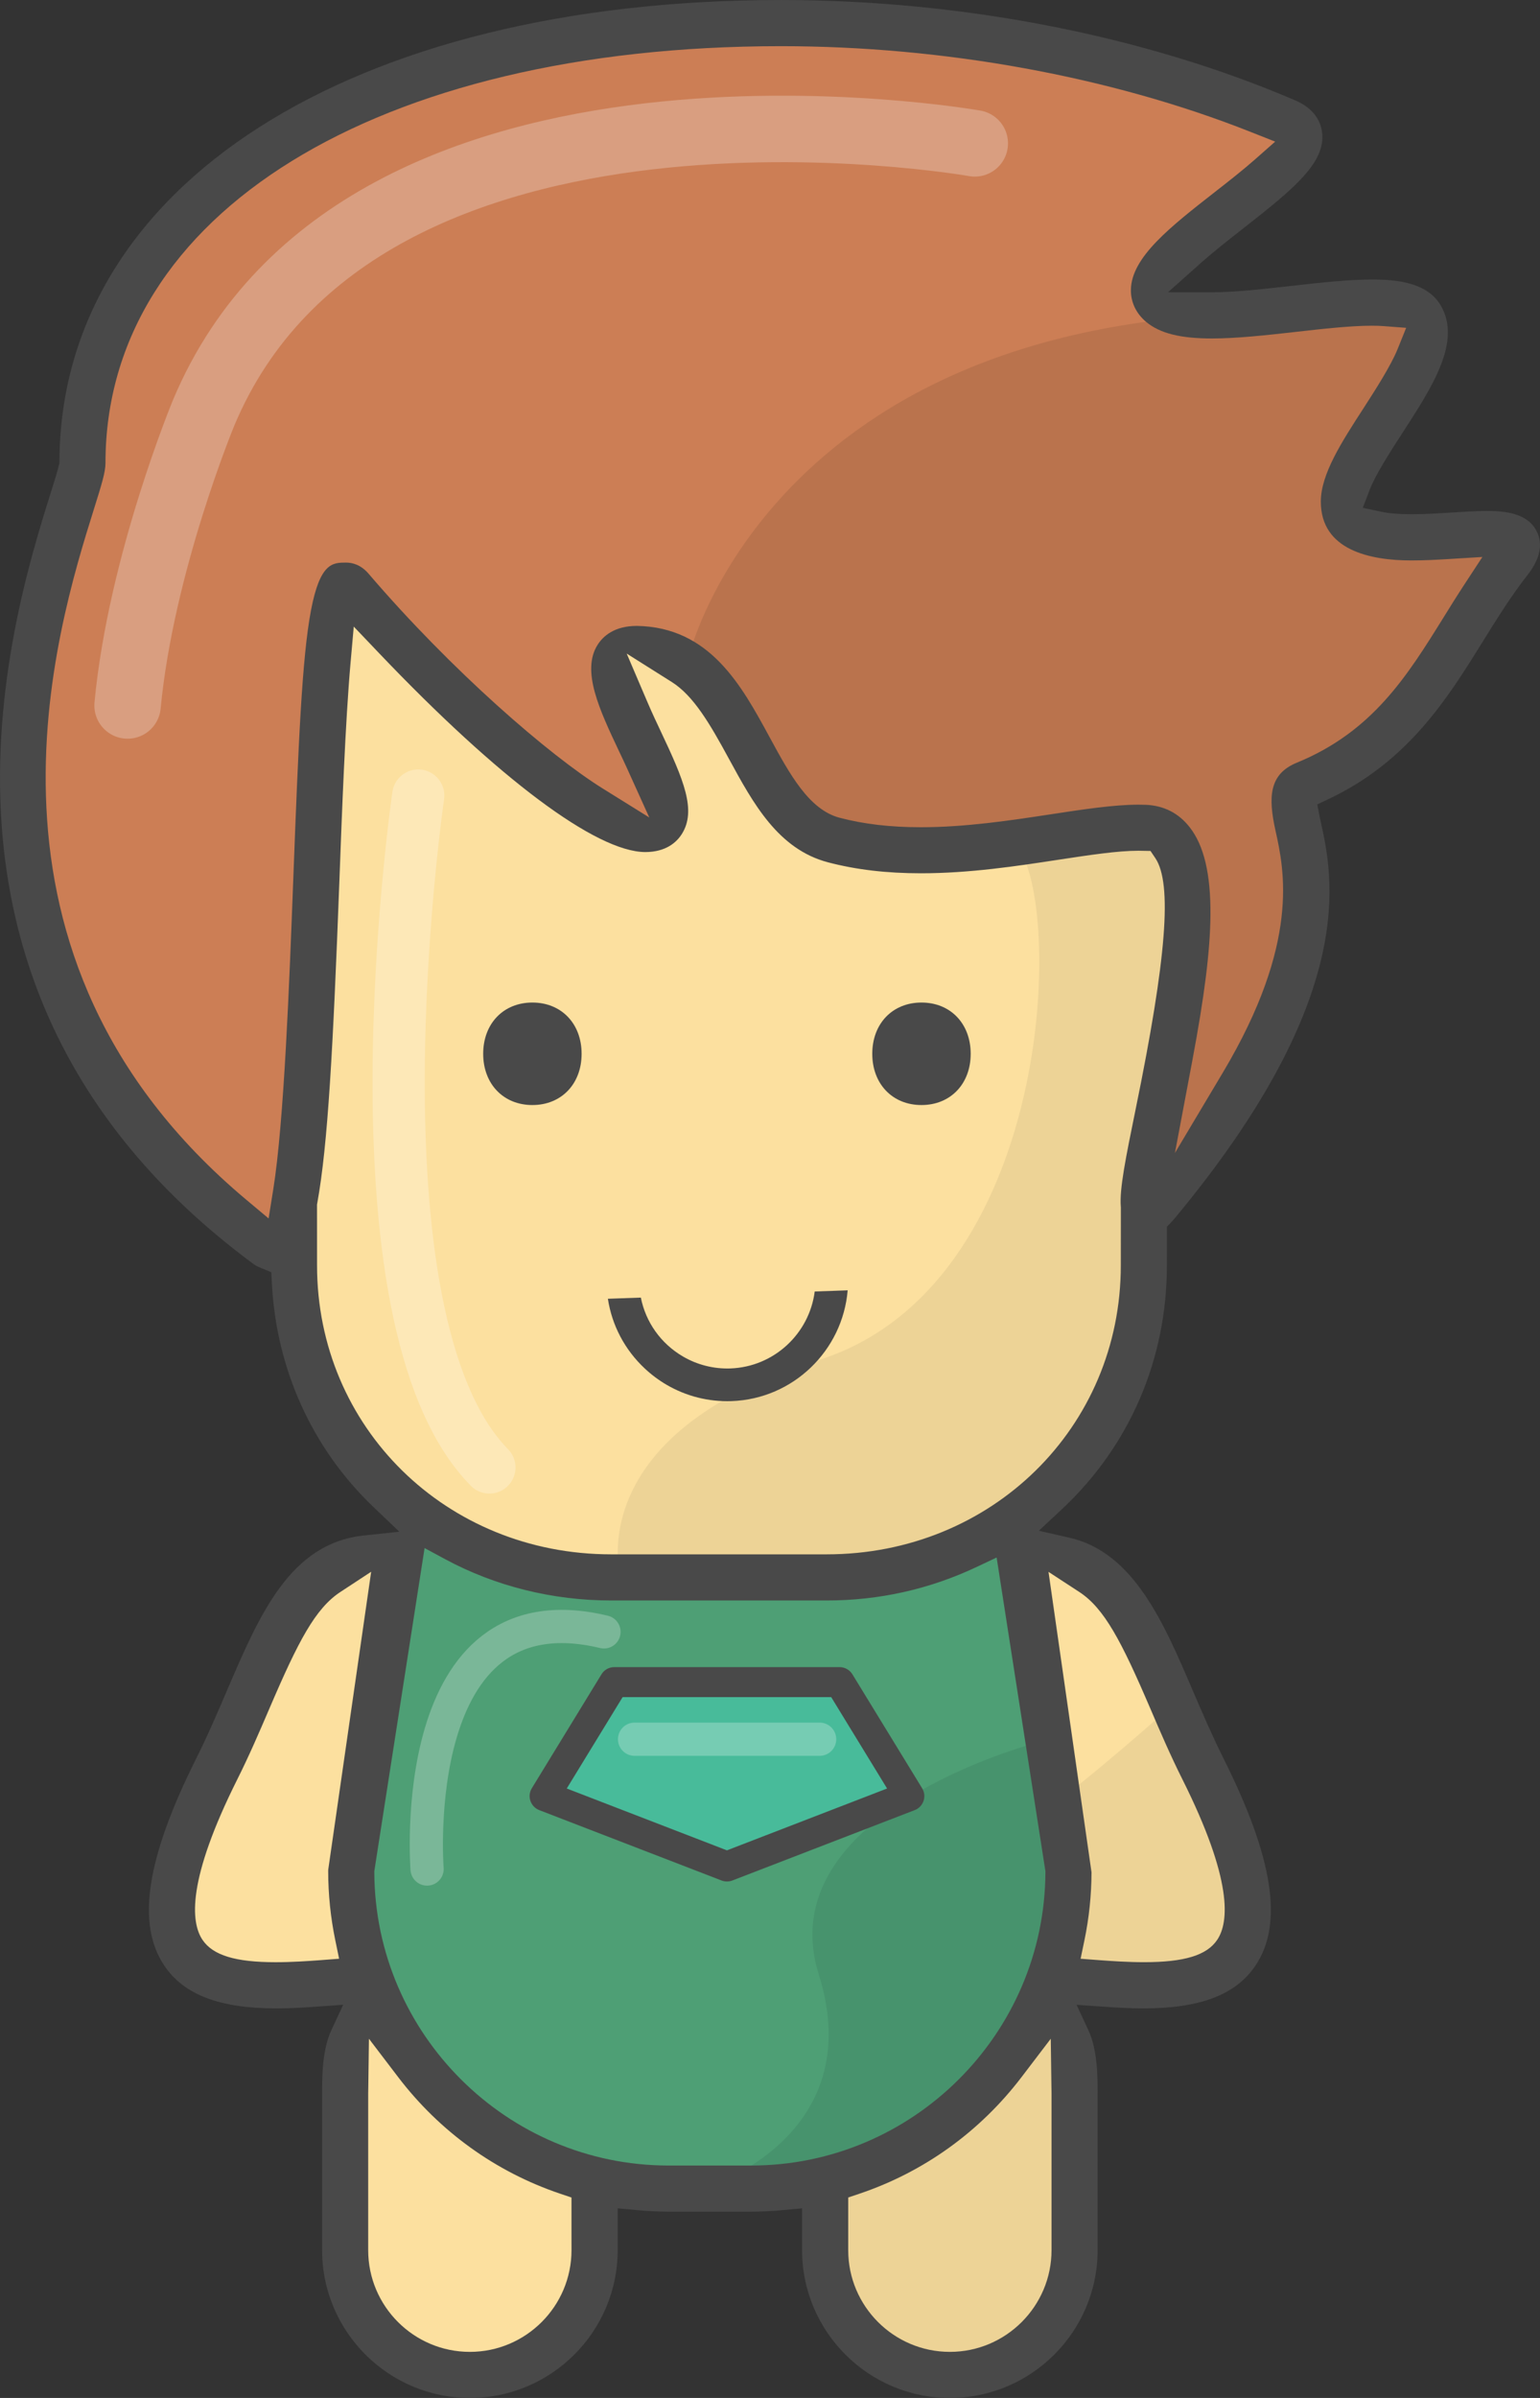 <?xml version="1.0" encoding="utf-8"?>
<!-- Generator: Adobe Illustrator 16.0.0, SVG Export Plug-In . SVG Version: 6.00 Build 0)  -->
<!DOCTYPE svg PUBLIC "-//W3C//DTD SVG 1.1//EN" "http://www.w3.org/Graphics/SVG/1.1/DTD/svg11.dtd">
<svg version="1.1" id="Calque_1" xmlns="http://www.w3.org/2000/svg" xmlns:xlink="http://www.w3.org/1999/xlink" x="0px" y="0px"
	 width="324.561px" height="505.004px" viewBox="1420.586 -1125.698 324.561 505.004"
	 enable-background="new 1420.586 -1125.698 324.561 505.004" xml:space="preserve">
<rect x="1420.586" y="-1125.698" width="324.561" height="505.004" fill="#333333" stroke="none"/>
<g>
	<path fill="#FCE09F" d="M1594.492-667.17v19c0,0,1.333,23,27,22.667c0,0,25.666-0.333,25.333-31c0,0,6.001-39.666-6.666-47.333
		C1640.159-703.836,1634.825-669.836,1594.492-667.17z"/>
	<path fill="#FCE09F" d="M1635.159-799.17c0,0,30.332-8.667,48.666,78c0,0-5,24-41,9.333
		C1642.825-711.836,1645.826-766.836,1635.159-799.17z"/>
	<path fill="#EDD396" d="M1670.158-768.836c0,0-14.334,13-26,22s-0.666,36.333-0.666,36.333s-22.333,38-49,43.333
		c0,0-3.668,51,29.666,41.333c0,0,27.333,9.333,24-65l-4.666-13.333l7.333-4.667l16.333-0.333l12-3.333l2-27L1670.158-768.836z"/>
	<path fill="#4E9F75" d="M1510.075-805.67c0,0,21.75,14,63.5,12.25c0,0,38.5-0.75,60.5-11.75l12,73.5l-5,29.5l-22,23.25
		l-32.75,13.75l-40.75-0.5l-40.25-28l-11.25-37.75l12-67.5L1510.075-805.67z"/>
	<path fill="#47936D" d="M1638.492-758.503c0,0-55.999,14.667-45.333,48.667s-23.334,44.667-23.334,44.667
		S1664.492-669.169,1638.492-758.503z"/>
	<path fill="#FCE09F" d="M1497.492-708.503c0,0-50.666,12.667-39.333-28c0,0,19.334-62.667,47-63
		C1505.159-799.503,1493.159-721.837,1497.492-708.503z"/>
	<path fill="#FCE09F" d="M1499.159-702.836c0,0,20.334,31,46,36.333v22.333c0,0-7.668,25.667-35.334,16.667c0,0-14.667-3.667-17-29
		C1492.825-656.503,1494.159-701.836,1499.159-702.836z"/>
	<polygon fill="#48BB9A" points="1535.492,-747.17 1573.159,-732.503 1611.159,-748.17 1597.492,-772.17 1549.492,-772.17 	"/>
	<path fill="#CC7E55" d="M1479.325-862.67c0,0-54.5-35-55.5-105l14.5-58.5l3.5-29.5l37-41l76.5-22.5c0,0,96-7,139,20l-32.5,35
		c0,0,1.5,10,52,1c0,0,17,1-1.5,23.5c0,0-24,31.5,14,27c0,0,29-7.5,5,16c0,0-14.5,27-38.5,35c0,0,13.5,59.5-31,86.5
		c0,0,33-90.5-17-77c0,0-40.5,17-61-6c0,0-30.5-52-34-25.5c0,0,23.5,42.5,1.5,31c0,0-55-44-59-48.5L1479.325-862.67z"/>
	<path fill="#FCE09F" d="M1544.492-793.836l-28.667-8l-31.333-37.333l-2.667-39.333l10.667-125.333l50,47.333l18,6l-2-14.667
		l-10-21.333l2.667-5.333l13.333,5.333c0,0,22.667,32.666,24.667,33.333s26.666,6,26.666,6l36-1.333l15.334-2l4,19.333l-9.334,56
		l-0.666,30.667l-17.334,31.333l-30.666,17.333L1544.492-793.836z"/>
	
		<path opacity="0.25" fill="none" stroke="#FFFFFF" stroke-width="14" stroke-linecap="round" stroke-linejoin="round" stroke-miterlimit="10" d="
		M1626.024-1095.507c0,0-129.075-22.833-162.504,56.706c0,0-13.216,31.781-16.048,61.674"/>
	
		<path opacity="0.25" fill="none" stroke="#FFFFFF" stroke-width="7" stroke-linecap="round" stroke-linejoin="round" stroke-miterlimit="10" d="
		M1510.595-732.083c0,0-4.682-60,37.283-49.942"/>
	
		<line opacity="0.25" fill="none" stroke="#FFFFFF" stroke-width="7" stroke-linecap="round" stroke-linejoin="round" stroke-miterlimit="10" x1="1554.325" y1="-759.42" x2="1593.325" y2="-759.42"/>
	<path fill="#EDD396" d="M1551.325-793.67c0,0-8.5-30,41.5-45.5s52-96.5,42-108.5l32.334-2.833l7.166,11.833l-5,28l-5.5,36.5l-1,33
		l-17.5,24.5l-22,17l-28,4.5L1551.325-793.67z"/>
	
		<path opacity="0.25" fill="none" stroke="#FFFFFF" stroke-width="11" stroke-linecap="round" stroke-linejoin="round" stroke-miterlimit="10" d="
		M1508.731-958.152c0,0-16,110,15,141.5"/>
	<path fill="#BA734D" d="M1565.825-987.67c0,0,18-75,131-72c0,0,26-11,22.5,6l-15.5,31.5c0,0-1.5,8,2,8.5s33,2.5,33,2.5l-12.5,21.5
		l-23,26.5l-10,3.5l1,38.5l-30.5,47l5.5-57.5l-4.5-19.5h-17.5l-52,3L1565.825-987.67z"/>
	<g>
		<g>
			<path fill="#494949" d="M1742.474-1004.542c2.663-3.385,3.34-6.476,2.014-9.19c-1.875-3.863-6.588-4.357-10.484-4.357
				c-2.145,0-4.798,0.164-7.364,0.322l-0.256,0.016c-2.717,0.171-5.527,0.348-8.294,0.348c-2.593,0-4.703-0.168-6.278-0.5
				l-4.01-0.846l1.463-3.828c1.147-3.001,4.133-7.701,6.842-11.871c6.408-9.885,12.462-19.225,8.204-26.779
				c-2.795-4.969-9.262-5.606-14.583-5.606c-5.035,0-11.124,0.686-17.012,1.35l-0.071,0.008c-5.813,0.654-11.822,1.33-16.632,1.33
				h-0.08h-9.19l6.862-6.113c2.707-2.412,6.168-5.124,8.696-7.104l0.391-0.306c10.784-8.421,17.338-13.891,16.524-20.188
				c-0.266-2.067-1.461-4.906-5.653-6.705c-31.754-13.629-70.243-21.135-108.378-21.135c-90.668,0-151.78,39.015-152.07,97.084
				l-0.002,0.357l-0.074,0.35c-0.221,1.048-0.82,3.016-1.85,6.281c-4.057,12.948-12.495,39.882-10.219,70.17
				c2.79,37.12,20.667,68.082,53.134,92.025c0.407,0.301,0.937,0.544,1.606,0.818l2.061,0.843l0.109,2.223
				c0.901,18.143,8.501,34.91,21.399,47.213l5.464,5.212l-7.509,0.801c-15.52,1.655-21.954,16.659-28.767,32.544
				c-1.911,4.461-4.077,9.518-6.516,14.393c-10.52,20.999-12.657,34.87-6.727,43.656c4.14,6.139,11.656,8.997,23.654,8.997
				c2.831,0,5.57-0.167,8.108-0.349l5.929-0.423l-2.506,5.39c-1.937,4.165-1.937,9.861-1.937,13.265v33.02
				c0,17.167,13.972,31.133,31.146,31.133c17.173,0,31.145-13.966,31.145-31.133v-4.961v-3.839l3.823,0.354
				c2.514,0.233,4.772,0.347,6.905,0.347h17.404c2.137,0,4.397-0.113,6.911-0.347l3.823-0.354v3.839v4.961
				c0,17.167,13.969,31.133,31.139,31.133c17.174,0,31.146-13.966,31.146-31.133v-33.02c0-3.403,0-9.1-1.937-13.265l-2.499-5.375
				l5.914,0.408c2.56,0.177,5.294,0.349,8.116,0.349c11.998,0,19.517-2.859,23.66-8.997c5.93-8.778,3.792-22.649-6.727-43.655
				c-2.396-4.792-4.48-9.646-6.498-14.34l-0.022-0.052c-6.109-14.262-12.426-29.007-25.954-32.087l-6.441-1.467l4.832-4.506
				c14.286-13.322,22.154-31.564,22.154-51.366l0.006-6.755l0.001-1.399l0.966-1.013c0.315-0.332,0.614-0.683,0.729-0.819
				c38.852-46.74,33.333-71.671,30.681-83.652l-0.006-0.024c-0.058-0.247-0.118-0.508-0.168-0.764l-0.516-2.667l2.456-1.162
				c16.793-7.942,25.104-21.335,32.437-33.151C1736.16-995.529,1739.051-1000.178,1742.474-1004.542z M1489.765-731.959l-0.01,0.357
				c0.003,4.859,0.505,9.742,1.493,14.515l0.806,3.897l-3.968,0.302c-2.626,0.2-6.068,0.429-9.417,0.429
				c-8.448,0-13.196-1.446-15.393-4.688c-2.521-3.735-3.288-12.638,7.349-33.873c2.479-4.95,4.58-9.836,6.61-14.562l0.157-0.367
				c6.052-14.124,9.643-21.01,14.924-24.477l6.494-4.262l-1.109,7.688L1489.765-731.959z M1519.607-630.395
				c-11.814,0-21.426-9.612-21.426-21.428v-33.018c0-0.328,0.007-0.615,0.014-0.899l0.009-0.461l0.135-10.14l6.148,8.064
				c8.762,11.492,20.573,19.989,34.16,24.573l2.381,0.804v2.513v5.064l0.005,3.5
				C1541.033-640.007,1531.422-630.395,1519.607-630.395z M1642.202-651.823c0,11.815-9.612,21.428-21.427,21.428
				s-21.426-9.612-21.426-21.428v-8.57v-2.514l2.382-0.803c13.585-4.579,25.399-13.076,34.165-24.573l6.146-8.061l0.138,10.135
				l0.009,0.447c0.007,0.287,0.014,0.579,0.014,0.915V-651.823z M1648.035-790.442c5.282,3.446,8.883,10.342,14.955,24.495
				c2.076,4.841,4.223,9.846,6.768,14.927c10.658,21.272,9.872,30.167,7.336,33.883c-2.181,3.229-6.93,4.674-15.39,4.674
				c-3.335,0-6.777-0.227-9.403-0.424l-3.976-0.299l0.812-3.903c0.973-4.68,1.475-9.493,1.49-14.309l-7.969-55.615l-1.096-7.652
				L1648.035-790.442z M1640.867-731.905l0.043,0.276l-0.001,0.279c-0.169,34.028-27.987,61.711-62.013,61.711h-17.41
				c-34.025,0-61.844-27.681-62.013-61.705l-0.001-0.279l0.043-0.276l9.791-62.884l0.762-4.891l4.356,2.348
				c10.552,5.686,22.646,8.691,34.975,8.691h22.122h1.173h22.11c11.05,0,21.68-2.373,31.592-7.053l4.232-1.998l0.721,4.625
				L1640.867-731.905z M1659.966-892.29c-2.159,10.583-3.463,16.973-3.165,20.728l0.011,0.14v0.14l-0.011,12.087
				c0,34.116-27.232,60.842-61.996,60.842h-22.11h-1.173h-22.122c-34.764,0-61.995-26.726-61.995-60.845l-0.006-12.51v-0.317
				l0.057-0.312c2.234-12.262,3.324-32.503,4.662-67.95c0.525-14.082,1.245-33.369,2.342-45.747l0.683-7.704l5.337,5.598
				c25.28,26.519,45.709,41.787,56.048,41.888c4.409,0,6.65-2.061,7.749-3.79c3.158-4.981,0.381-11.451-4.414-21.594
				c-0.734-1.553-1.84-3.889-2.783-6.097l-4.414-10.322l9.498,5.985c4.596,2.896,8.035,8.788,12.055,16.19
				c5.098,9.366,10.357,19.029,20.886,21.789c5.926,1.552,12.329,2.306,19.573,2.306c10.281,0,20.228-1.518,29.003-2.857
				c6.685-1.016,12.425-1.888,16.827-1.888h0.031l0.03,0l0.669,0.012l1.824,0.032l1.019,1.514
				C1667.672-939.629,1666.442-923.875,1659.966-892.29z M1729.18-1002.561c-1.528,2.332-2.98,4.66-4.321,6.828
				c-7.708,12.406-14.986,24.118-30.972,30.662c-5.854,2.397-6.052,7.264-4.476,14.34c1.823,8.246,5.212,23.57-11.108,50.925
				l-10.095,16.919l3.649-19.361c2.587-13.723,3.77-23.192,3.836-30.703c0.074-8.616-1.354-14.674-4.37-18.523
				c-2.339-2.994-5.469-4.585-9.308-4.733c-0.481-0.019-0.972-0.028-1.471-0.028c-5.23,0-11.891,1.018-18.332,2.003l-0.262,0.04
				c-8.375,1.271-17.866,2.71-27.287,2.71c-6.399,0-11.995-0.651-17.107-1.991c-6.467-1.7-10.515-9.143-14.799-17.023
				c-5.9-10.853-12.578-23.137-27.964-23.386c-4.745,0.008-7.111,2.168-8.261,3.981c-3.476,5.486,0.409,13.71,4.521,22.417
				l0.066,0.138c0.471,0.986,1.004,2.104,1.546,3.3l4.758,10.506l-9.794-6.09c-11.277-7.012-31.855-24.807-49.367-45.25
				c-1.653-1.932-3.484-2.337-4.729-2.337c-2.823,0-5.489,0-7.403,10.053c-1.896,9.969-2.653,27.973-3.73,56.521l-0.012,0.294
				c-0.814,21.493-1.93,50.928-4.215,65.167l-0.978,6.087l-4.726-3.958c-61.509-51.52-40.084-119.905-32.018-145.648
				c1.528-4.88,2.367-7.559,2.367-9.487c0-52.507,57.209-87.785,142.357-87.785c34.361,0,69.465,6.393,98.844,18.001l5.317,2.101
				l-4.29,3.78c-2.495,2.199-5.612,4.647-8.338,6.769c-9.504,7.421-17.688,13.814-17.779,20.659
				c-0.041,2.611,1.114,5.019,3.251,6.788c2.905,2.39,7.171,3.459,13.823,3.459c5.284,0,11.485-0.692,17.482-1.361l0.311-0.035
				c5.327-0.605,11.373-1.291,15.922-1.291c0.904,0,1.73,0.028,2.455,0.083l4.768,0.364l-1.788,4.435
				c-1.438,3.568-4.811,8.792-7.042,12.249l-0.162,0.252c-4.637,7.159-8.994,13.886-8.994,19.668
				c0,10.236,10.398,12.385,19.121,12.385c2.613,0,5.37-0.147,7.961-0.306l6.969-0.427L1729.18-1002.561z"/>
			<path fill="#494949" d="M1615.231-746.44c0.296-0.874,0.185-1.863-0.3-2.644l-14.695-24.002c-0.57-0.937-1.602-1.516-2.693-1.516
				h-47.503c-1.11,0-2.116,0.564-2.689,1.509l-14.682,23.998c-0.489,0.791-0.601,1.778-0.302,2.651
				c0.307,0.9,0.984,1.611,1.863,1.954l38.424,14.822c0.363,0.141,0.747,0.211,1.141,0.211c0.391,0,0.782-0.072,1.133-0.209
				l38.45-14.828C1614.248-744.833,1614.926-745.543,1615.231-746.44z M1605.304-748.176l-30.795,11.883l-0.72,0.278l-0.72-0.278
				l-30.802-11.883l-2.238-0.863l1.252-2.046l9.938-16.242l0.585-0.956h1.121h41.721h1.121l0.585,0.956l9.938,16.242l1.252,2.046
				L1605.304-748.176z"/>
			<path fill="#494949" d="M1614.789-914.563c-6.104,0-10.368,4.438-10.368,10.793s4.264,10.793,10.368,10.793
				c6.107,0,10.374-4.438,10.374-10.793S1620.896-914.563,1614.789-914.563z"/>
			<path fill="#494949" d="M1532.788-914.563c-6.104,0-10.368,4.438-10.368,10.793s4.264,10.793,10.368,10.793
				c6.108,0,10.374-4.438,10.374-10.793S1538.896-914.563,1532.788-914.563z"/>
		</g>
		<path fill="#494949" d="M1599.235-853.955l-6.945,0.244c-1.129,8.86-8.559,15.878-17.773,16.207
			c-3.516,0.121-6.973-0.75-10.001-2.521c-4.667-2.728-7.846-7.232-8.868-12.399l-6.948,0.244
			c0.859,5.625,3.571,10.771,7.811,14.722c1.39,1.296,2.923,2.437,4.557,3.392c4.144,2.422,8.877,3.613,13.69,3.444
			C1587.765-831.083,1598.184-841.285,1599.235-853.955z"/>
	</g>
</g>
</svg>
